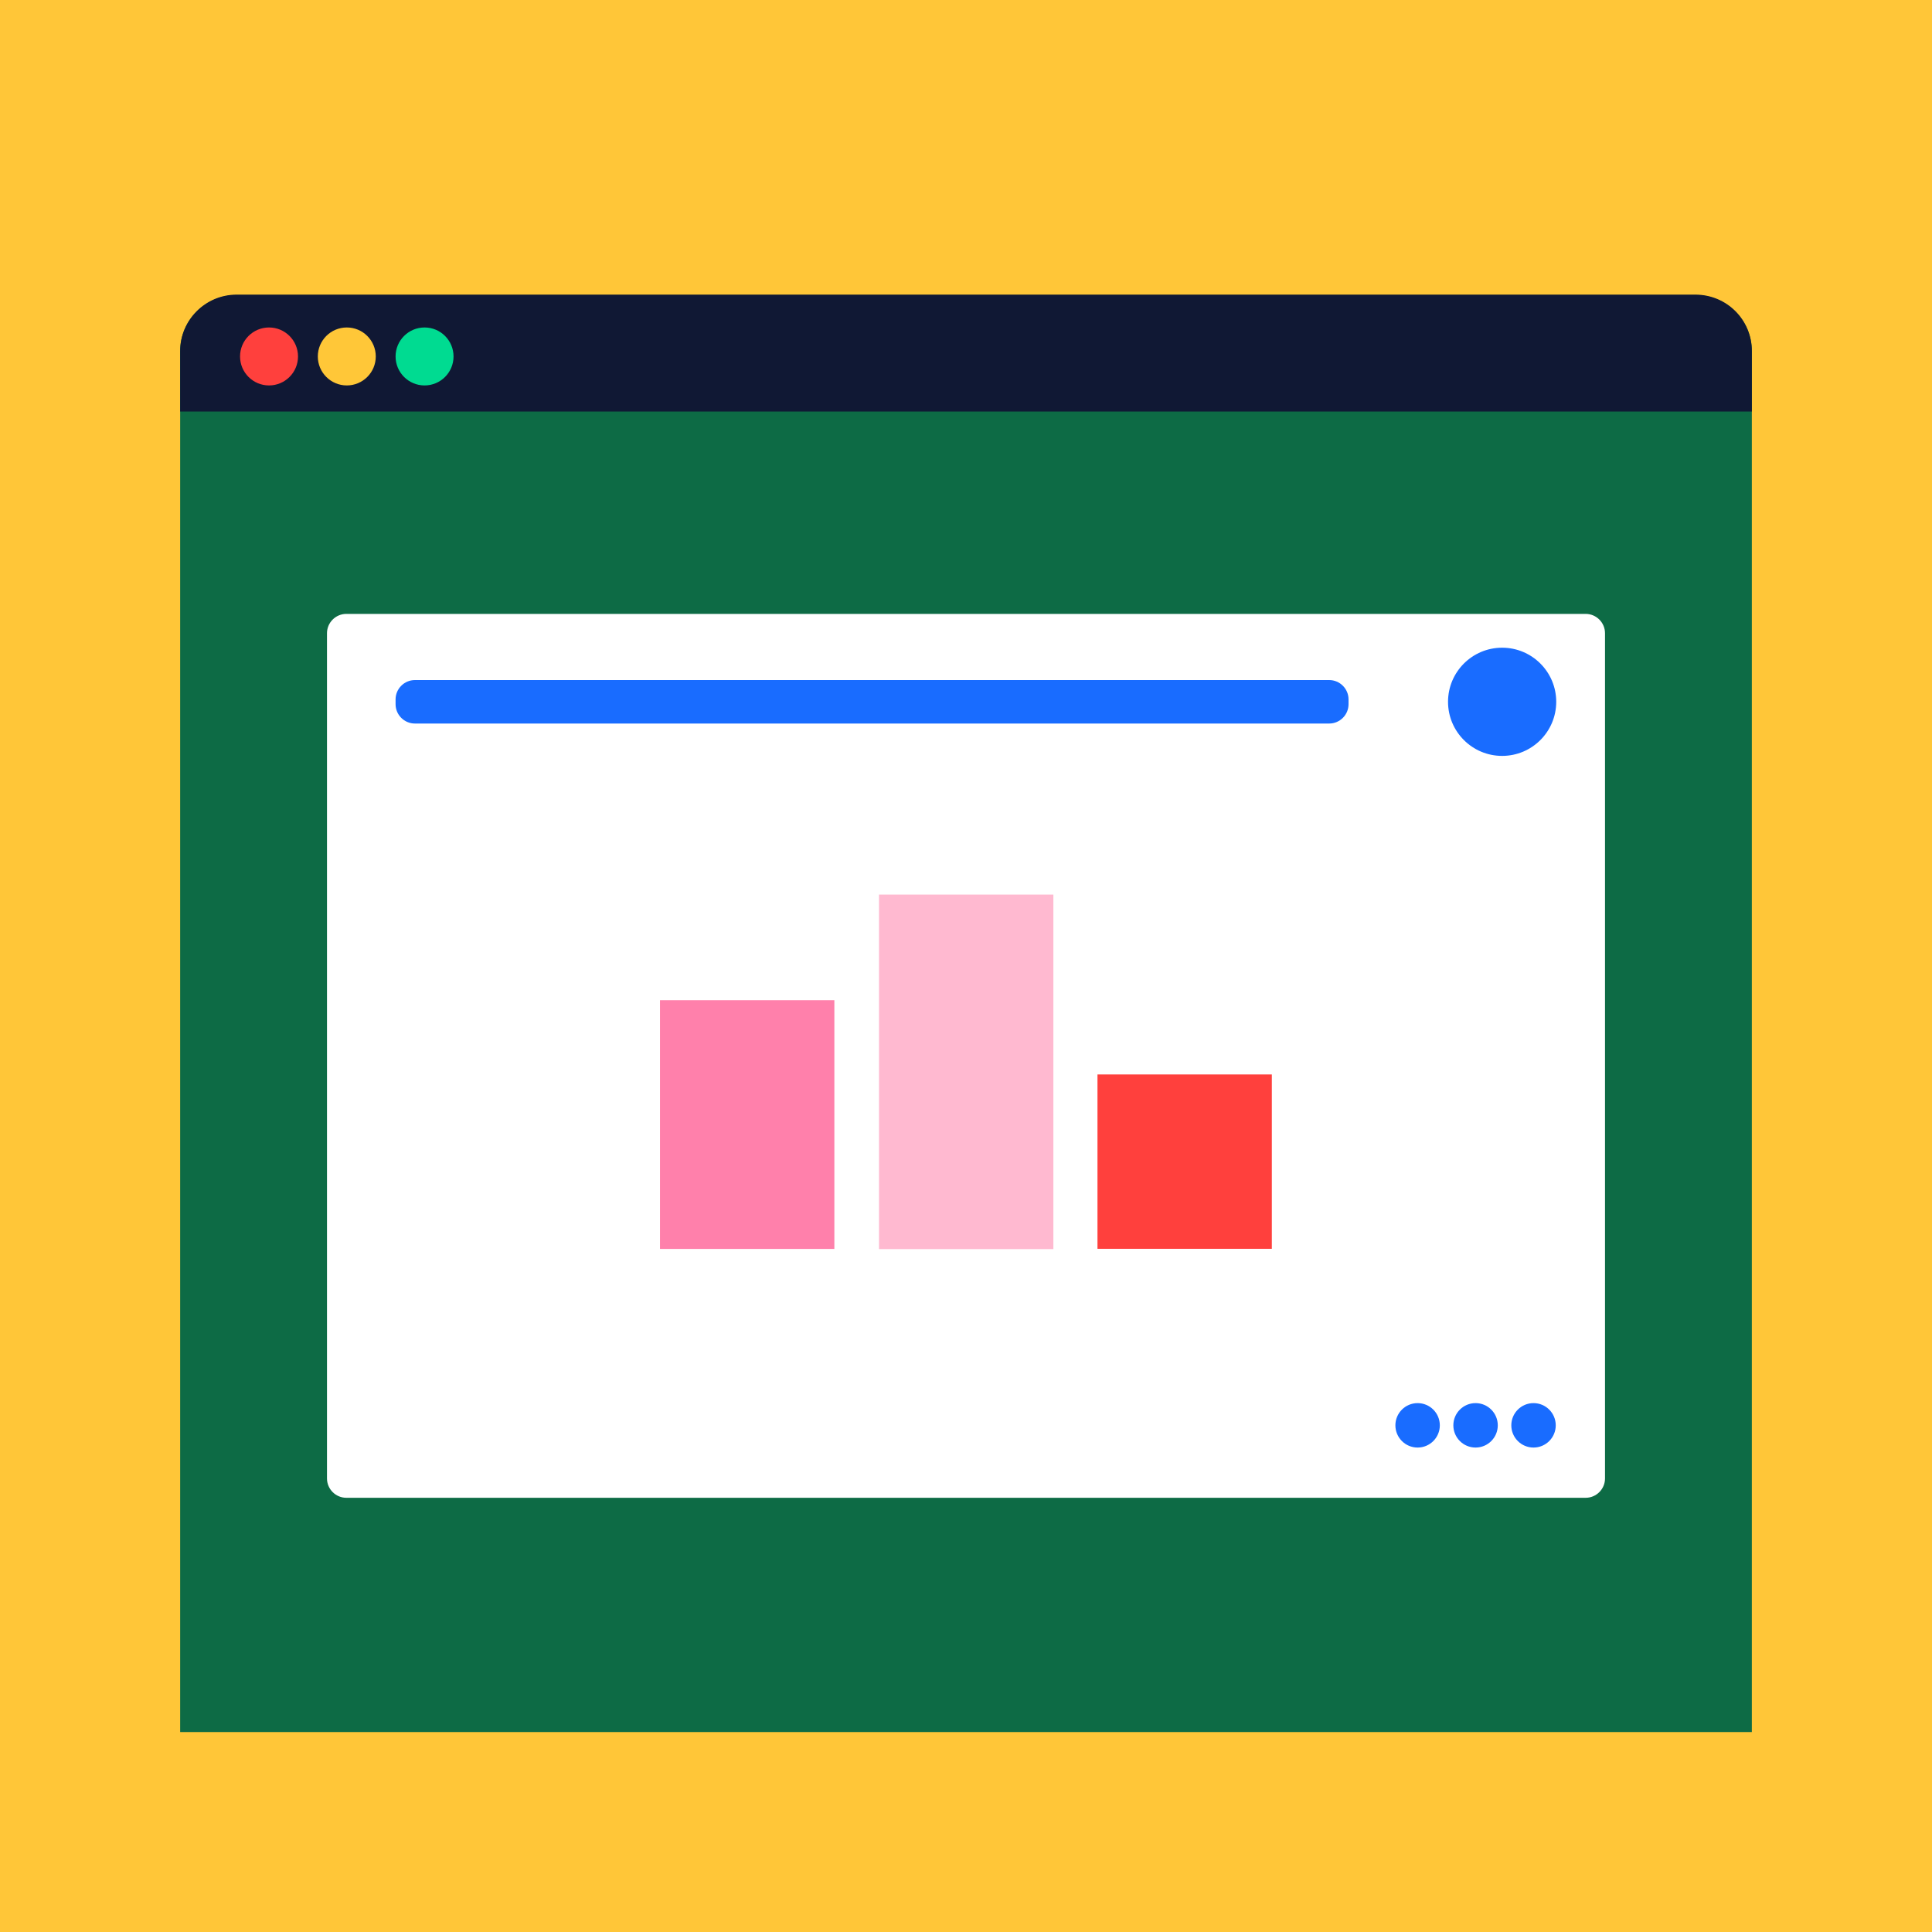 <?xml version="1.0" encoding="utf-8"?>
<!-- Generator: Adobe Illustrator 26.0.1, SVG Export Plug-In . SVG Version: 6.00 Build 0)  -->
<svg version="1.1" id="Layer_1" xmlns="http://www.w3.org/2000/svg" xmlns:xlink="http://www.w3.org/1999/xlink" x="0px" y="0px"
	 viewBox="0 0 400 400" enable-background="new 0 0 400 400" xml:space="preserve">
<g>
	<rect fill="#FFC638" width="400" height="400"/>
	<g>
		<path fill="#0D6B45" d="M362.7,358.6H37.3V72.7c0-6.4,5.2-11.6,11.6-11.6h302.2c6.4,0,11.6,5.2,11.6,11.6V358.6z"/>
		<path fill="#101834" d="M362.7,85.2H37.3V72.7C37.3,66.3,42.5,61,49,61H351c6.5,0,11.7,5.2,11.7,11.7V85.2z"/>
		<circle fill="#FF403D" cx="55.7" cy="73.8" r="6"/>
		<circle fill="#FFC738" cx="71.8" cy="73.8" r="6"/>
		<circle fill="#00DB91" cx="87.9" cy="73.8" r="6"/>
		<g>
			<path fill="#FFFFFF" d="M71.7,127.1h256.6c2.2,0,4,1.8,4,4v175c0,2.2-1.8,4-4,4H71.7c-2.2,0-4-1.8-4-4v-175
				C67.7,128.9,69.5,127.1,71.7,127.1z"/>
			<g>
				
					<rect x="129" y="214.8" transform="matrix(3.558837e-14 -1 1 3.558837e-14 -78.153 387.578)" fill="#FF80AB" width="51.5" height="36.1"/>
				
					<rect x="163.3" y="203.9" transform="matrix(2.493023e-14 -1 1 2.493023e-14 -21.91 421.911)" fill="#FFB9D0" width="73.4" height="36.1"/>
				
					<rect x="227.3" y="222.5" transform="matrix(5.068740e-14 -1 1 5.068740e-14 4.721 485.853)" fill="#FF403D" width="36.1" height="36.1"/>
			</g>
			<g>
				<circle fill="#196CFF" cx="317.5" cy="295.1" r="4.6"/>
				<circle fill="#196CFF" cx="305.5" cy="295.1" r="4.6"/>
				<circle fill="#196CFF" cx="293.5" cy="295.1" r="4.6"/>
			</g>
			<path fill="#196CFF" d="M275.2,149.8H85.9c-2.2,0-4-1.8-4-4v-1c0-2.2,1.8-4,4-4h189.3c2.2,0,4,1.8,4,4v1
				C279.2,148,277.4,149.8,275.2,149.8z"/>
			<circle fill="#196CFF" cx="311" cy="145.3" r="11.2"/>
		</g>
	</g>
</g>
</svg>
